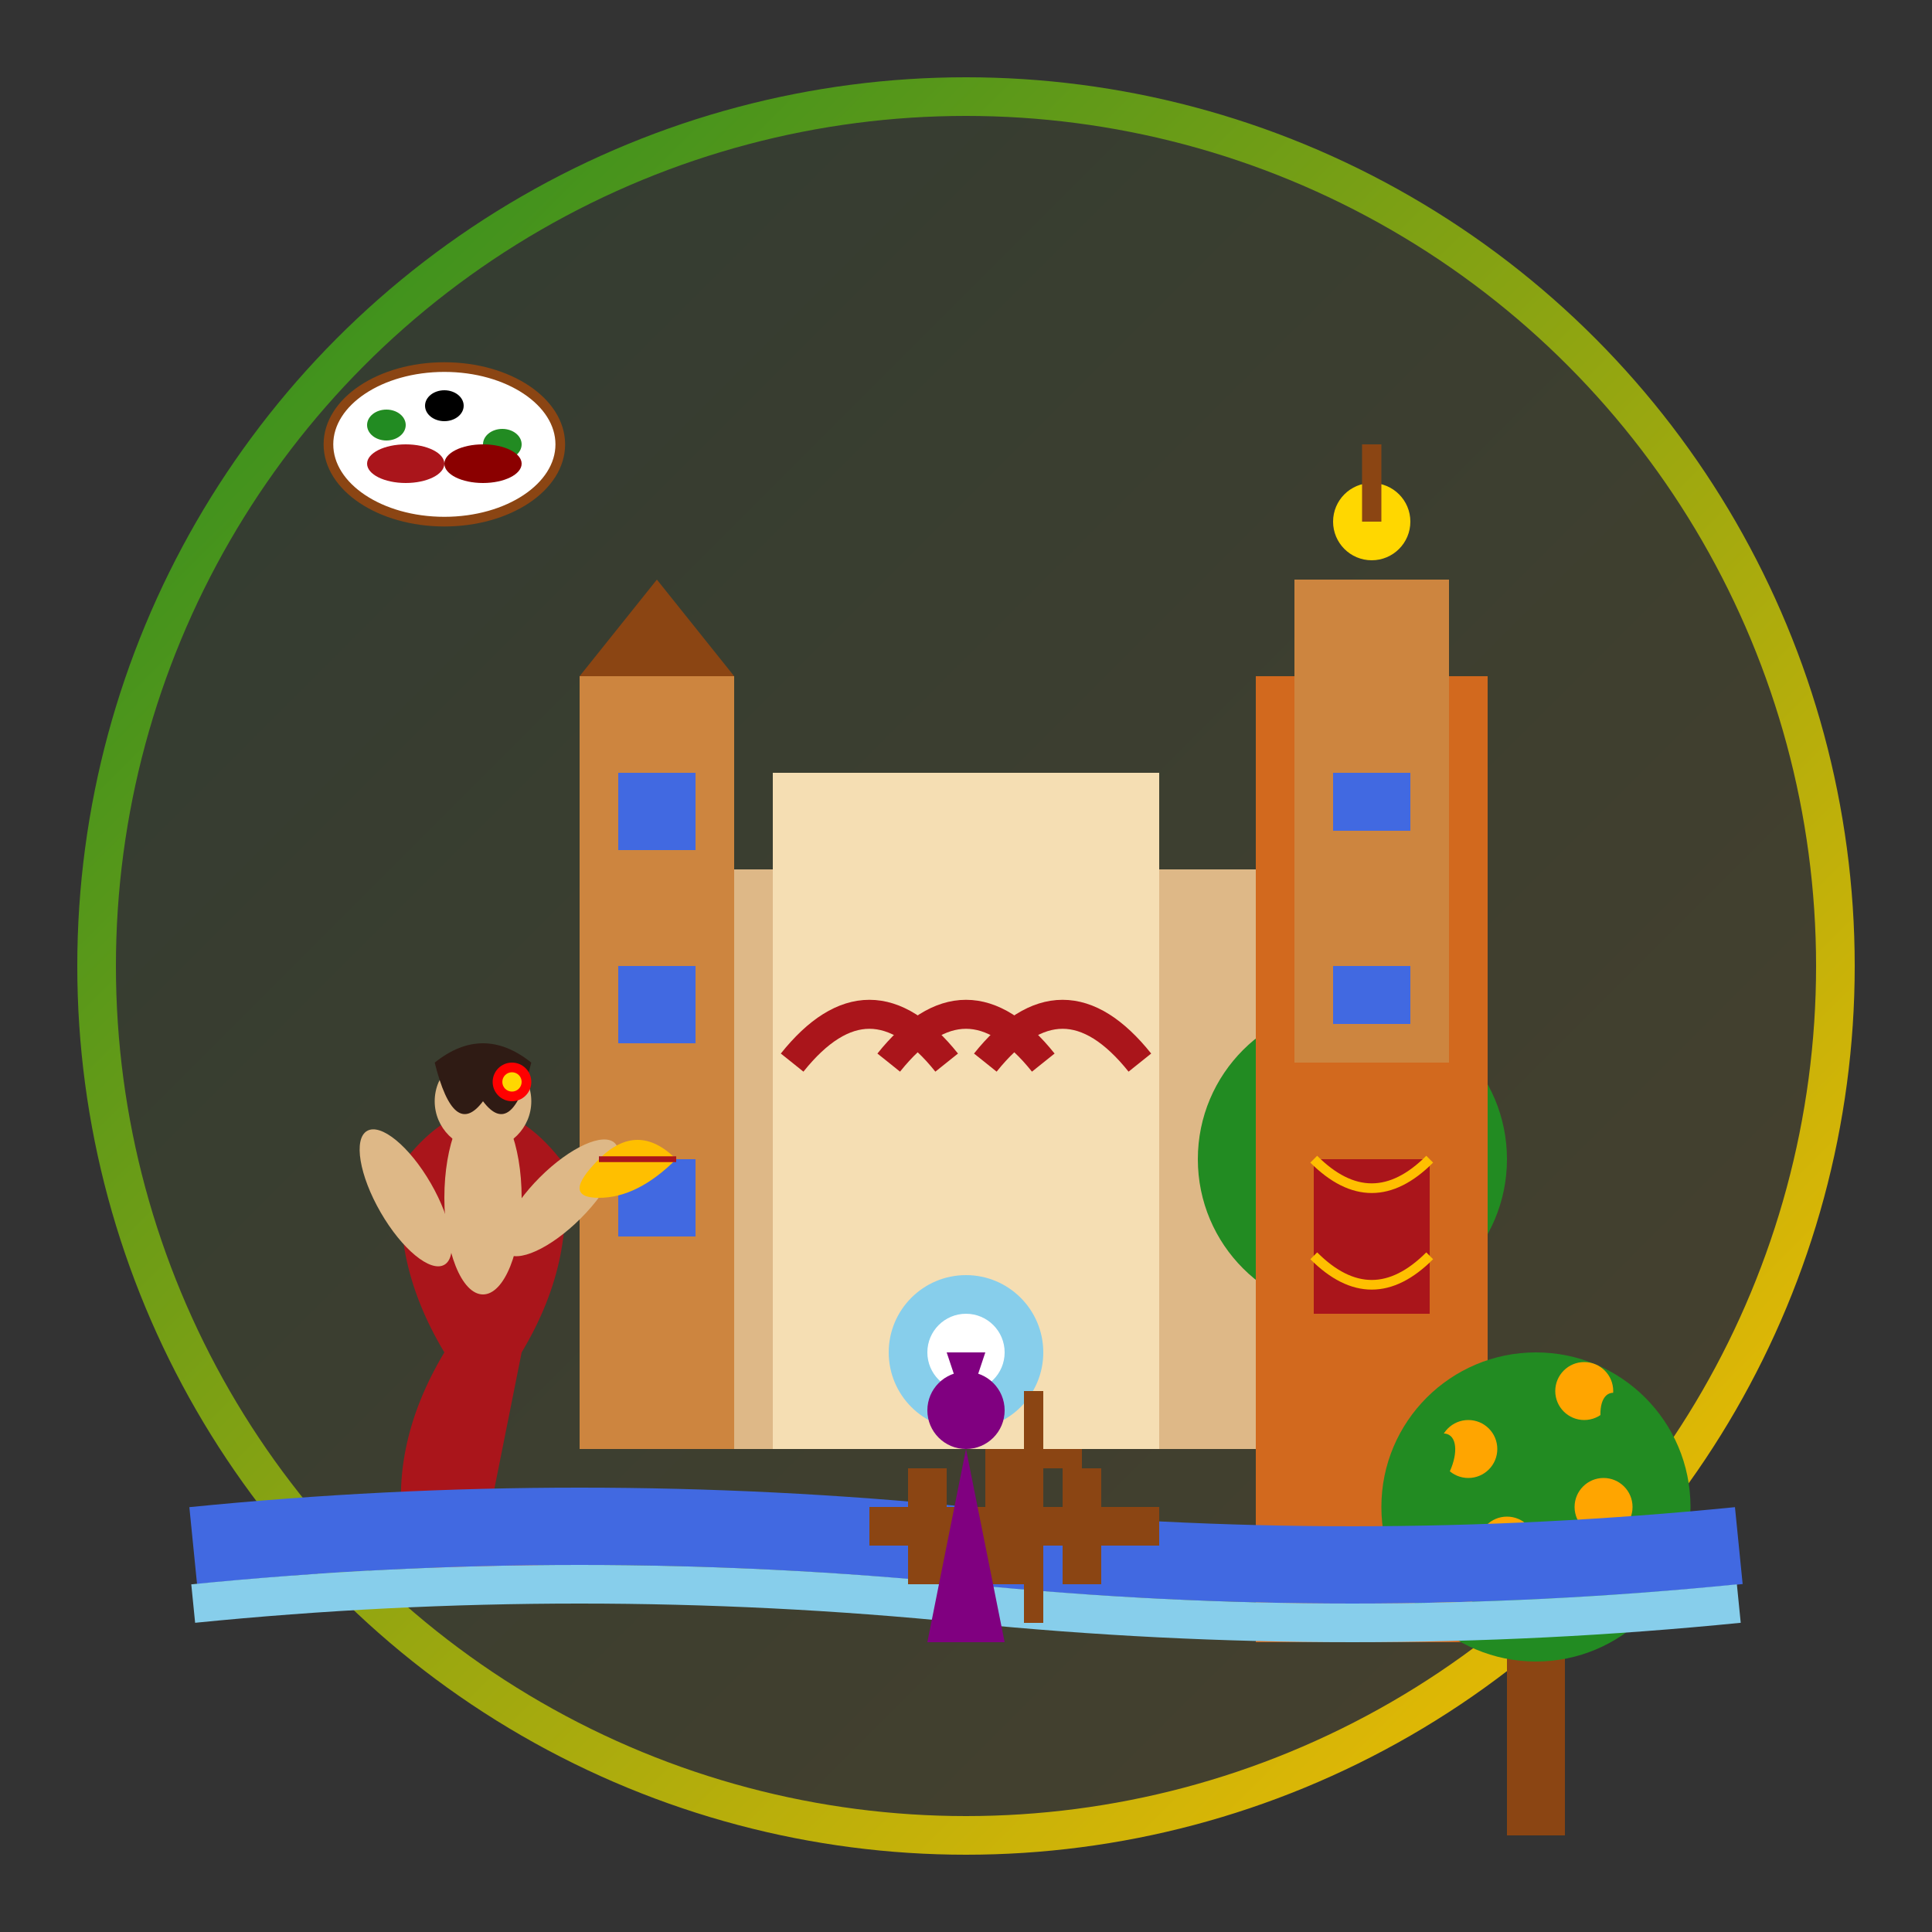 <svg xmlns="http://www.w3.org/2000/svg" viewBox="0 0 100 100" fill="none">
  <rect x="0" y="0" width="100" height="100" fill="#333333" stroke="none"/>
  <defs>
    <linearGradient id="sevillaGradient" x1="0%" y1="0%" x2="100%" y2="100%">
      <stop offset="0%" stop-color="#228B22"/>
      <stop offset="100%" stop-color="#FFBF00"/>
    </linearGradient>
  </defs>
  
  <!-- Background circle -->
  <circle cx="50" cy="50" r="45" fill="url(#sevillaGradient)" opacity="0.1"/>
  <circle cx="50" cy="50" r="45" stroke="url(#sevillaGradient)" stroke-width="2" fill="none"/>
  
  <!-- Alcázar of Seville -->
  <g transform="translate(25, 20)">
    <!-- Main palace -->
    <rect x="10" y="25" width="30" height="30" fill="#DEB887"/>
    <rect x="15" y="20" width="20" height="35" fill="#F5DEB3"/>
    
    <!-- Islamic arches -->
    <path d="M16 35 Q20 30 24 35" stroke="#AA151B" stroke-width="1.5" fill="none"/>
    <path d="M21 35 Q25 30 29 35" stroke="#AA151B" stroke-width="1.5" fill="none"/>
    <path d="M26 35 Q30 30 34 35" stroke="#AA151B" stroke-width="1.5" fill="none"/>
    
    <!-- Tower -->
    <rect x="5" y="15" width="8" height="40" fill="#CD853F"/>
    <polygon points="5,15 9,10 13,15" fill="#8B4513"/>
    
    <!-- Minaret details -->
    <rect x="7" y="20" width="4" height="4" fill="#4169E1"/>
    <rect x="7" y="30" width="4" height="4" fill="#4169E1"/>
    <rect x="7" y="40" width="4" height="4" fill="#4169E1"/>
    
    <!-- Gardens -->
    <circle cx="45" cy="40" r="8" fill="#228B22"/>
    <circle cx="45" cy="40" r="3" fill="#FF69B4"/>
    
    <!-- Fountain -->
    <circle cx="25" cy="50" r="4" fill="#87CEEB"/>
    <circle cx="25" cy="50" r="2" fill="white"/>
  </g>
  
  <!-- Giralda Tower -->
  <g transform="translate(65, 15)">
    <!-- Tower base -->
    <rect x="0" y="20" width="12" height="50" fill="#D2691E"/>
    
    <!-- Bell tower -->
    <rect x="2" y="15" width="8" height="25" fill="#CD853F"/>
    
    <!-- Weathervane (Giraldillo) -->
    <circle cx="6" cy="12" r="2" fill="#FFD700"/>
    <rect x="5.5" y="8" width="1" height="4" fill="#8B4513"/>
    
    <!-- Windows -->
    <rect x="4" y="25" width="2" height="3" fill="#4169E1"/>
    <rect x="6" y="25" width="2" height="3" fill="#4169E1"/>
    <rect x="4" y="35" width="2" height="3" fill="#4169E1"/>
    <rect x="6" y="35" width="2" height="3" fill="#4169E1"/>
    
    <!-- Islamic patterns -->
    <rect x="3" y="45" width="6" height="8" fill="#AA151B"/>
    <path d="M3 45 Q6 48 9 45" stroke="#FFBF00" stroke-width="0.5" fill="none"/>
    <path d="M3 50 Q6 53 9 50" stroke="#FFBF00" stroke-width="0.5" fill="none"/>
  </g>
  
  <!-- Flamenco dancer -->
  <g transform="translate(15, 50)">
    <!-- Dress with ruffles -->
    <path d="M8 20 Q5 15 6 10 Q10 5 14 10 Q15 15 12 20 Q11 25 10 30 Q8 25 6 30 Q5 25 8 20Z" fill="#AA151B"/>
    <path d="M6 30 Q10 32 14 30" stroke="#AA151B" stroke-width="1" fill="none"/>
    <path d="M7 28 Q10 30 13 28" stroke="#AA151B" stroke-width="0.8" fill="none"/>
    
    <!-- Body -->
    <ellipse cx="10" cy="12" rx="2" ry="5" fill="#DEB887"/>
    <circle cx="10" cy="7" r="2.5" fill="#DEB887"/>
    
    <!-- Hair with flower -->
    <path d="M7.5 5 Q10 3 12.5 5 Q11.5 9 10 7 Q8.5 9 7.5 5Z" fill="#2F1B14"/>
    <circle cx="11.5" cy="6" r="1" fill="#FF0000"/>
    <circle cx="11.5" cy="6" r="0.5" fill="#FFD700"/>
    
    <!-- Arms in motion -->
    <ellipse cx="6" cy="12" rx="1.5" ry="4" fill="#DEB887" transform="rotate(-30 6 12)"/>
    <ellipse cx="14" cy="12" rx="1.5" ry="4" fill="#DEB887" transform="rotate(45 14 12)"/>
    
    <!-- Fan -->
    <path d="M16 10 Q18 8 20 10 Q18 12 16 12 Q14 12 16 10Z" fill="#FFBF00"/>
    <line x1="16" y1="10" x2="20" y2="10" stroke="#AA151B" stroke-width="0.3"/>
  </g>
  
  <!-- Orange trees -->
  <g transform="translate(70, 60)">
    <!-- Tree trunk -->
    <rect x="8" y="20" width="3" height="15" fill="#8B4513"/>
    
    <!-- Foliage -->
    <circle cx="9.5" cy="18" r="8" fill="#228B22"/>
    
    <!-- Oranges -->
    <circle cx="6" cy="15" r="1.5" fill="#FFA500"/>
    <circle cx="12" cy="12" r="1.5" fill="#FFA500"/>
    <circle cx="8" cy="20" r="1.5" fill="#FFA500"/>
    <circle cx="13" cy="18" r="1.5" fill="#FFA500"/>
    <circle cx="5" cy="22" r="1.5" fill="#FFA500"/>
    
    <!-- Leaves -->
    <ellipse cx="4" cy="16" rx="1" ry="2" fill="#228B22" transform="rotate(30 4 16)"/>
    <ellipse cx="14" cy="14" rx="1" ry="2" fill="#228B22" transform="rotate(-20 14 14)"/>
  </g>
  
  <!-- Guadalquivir River -->
  <g transform="translate(10, 75)">
    <!-- River -->
    <path d="M0 5 Q20 3 40 5 Q60 7 80 5" stroke="#4169E1" stroke-width="4" fill="none"/>
    <path d="M0 8 Q20 6 40 8 Q60 10 80 8" stroke="#87CEEB" stroke-width="2" fill="none"/>
    
    <!-- Bridge -->
    <rect x="35" y="3" width="15" height="2" fill="#8B4513"/>
    <rect x="37" y="1" width="2" height="6" fill="#8B4513"/>
    <rect x="41" y="1" width="2" height="6" fill="#8B4513"/>
    <rect x="45" y="1" width="2" height="6" fill="#8B4513"/>
  </g>
  
  <!-- Tapas -->
  <g transform="translate(15, 15)">
    <!-- Plate -->
    <ellipse cx="8" cy="8" rx="6" ry="4" fill="white" stroke="#8B4513" stroke-width="0.5"/>
    
    <!-- Olives -->
    <ellipse cx="5" cy="7" rx="1" ry="0.8" fill="#228B22"/>
    <ellipse cx="8" cy="6" rx="1" ry="0.8" fill="#000000"/>
    <ellipse cx="11" cy="8" rx="1" ry="0.8" fill="#228B22"/>
    
    <!-- Jamón -->
    <ellipse cx="6" cy="9" rx="2" ry="1" fill="#AA151B"/>
    <ellipse cx="10" cy="9" rx="2" ry="1" fill="#8B0000"/>
  </g>
  
  <!-- Holy Week procession -->
  <g transform="translate(45, 70)">
    <!-- Penitent figure -->
    <polygon points="5,5 3,15 7,15" fill="#800080"/>
    <circle cx="5" cy="3" r="2" fill="#800080"/>
    <polygon points="4,0 5,3 6,0" fill="#800080"/>
    
    <!-- Cross -->
    <rect x="8" y="2" width="1" height="12" fill="#8B4513"/>
    <rect x="6" y="5" width="5" height="1" fill="#8B4513"/>
  </g>
</svg>